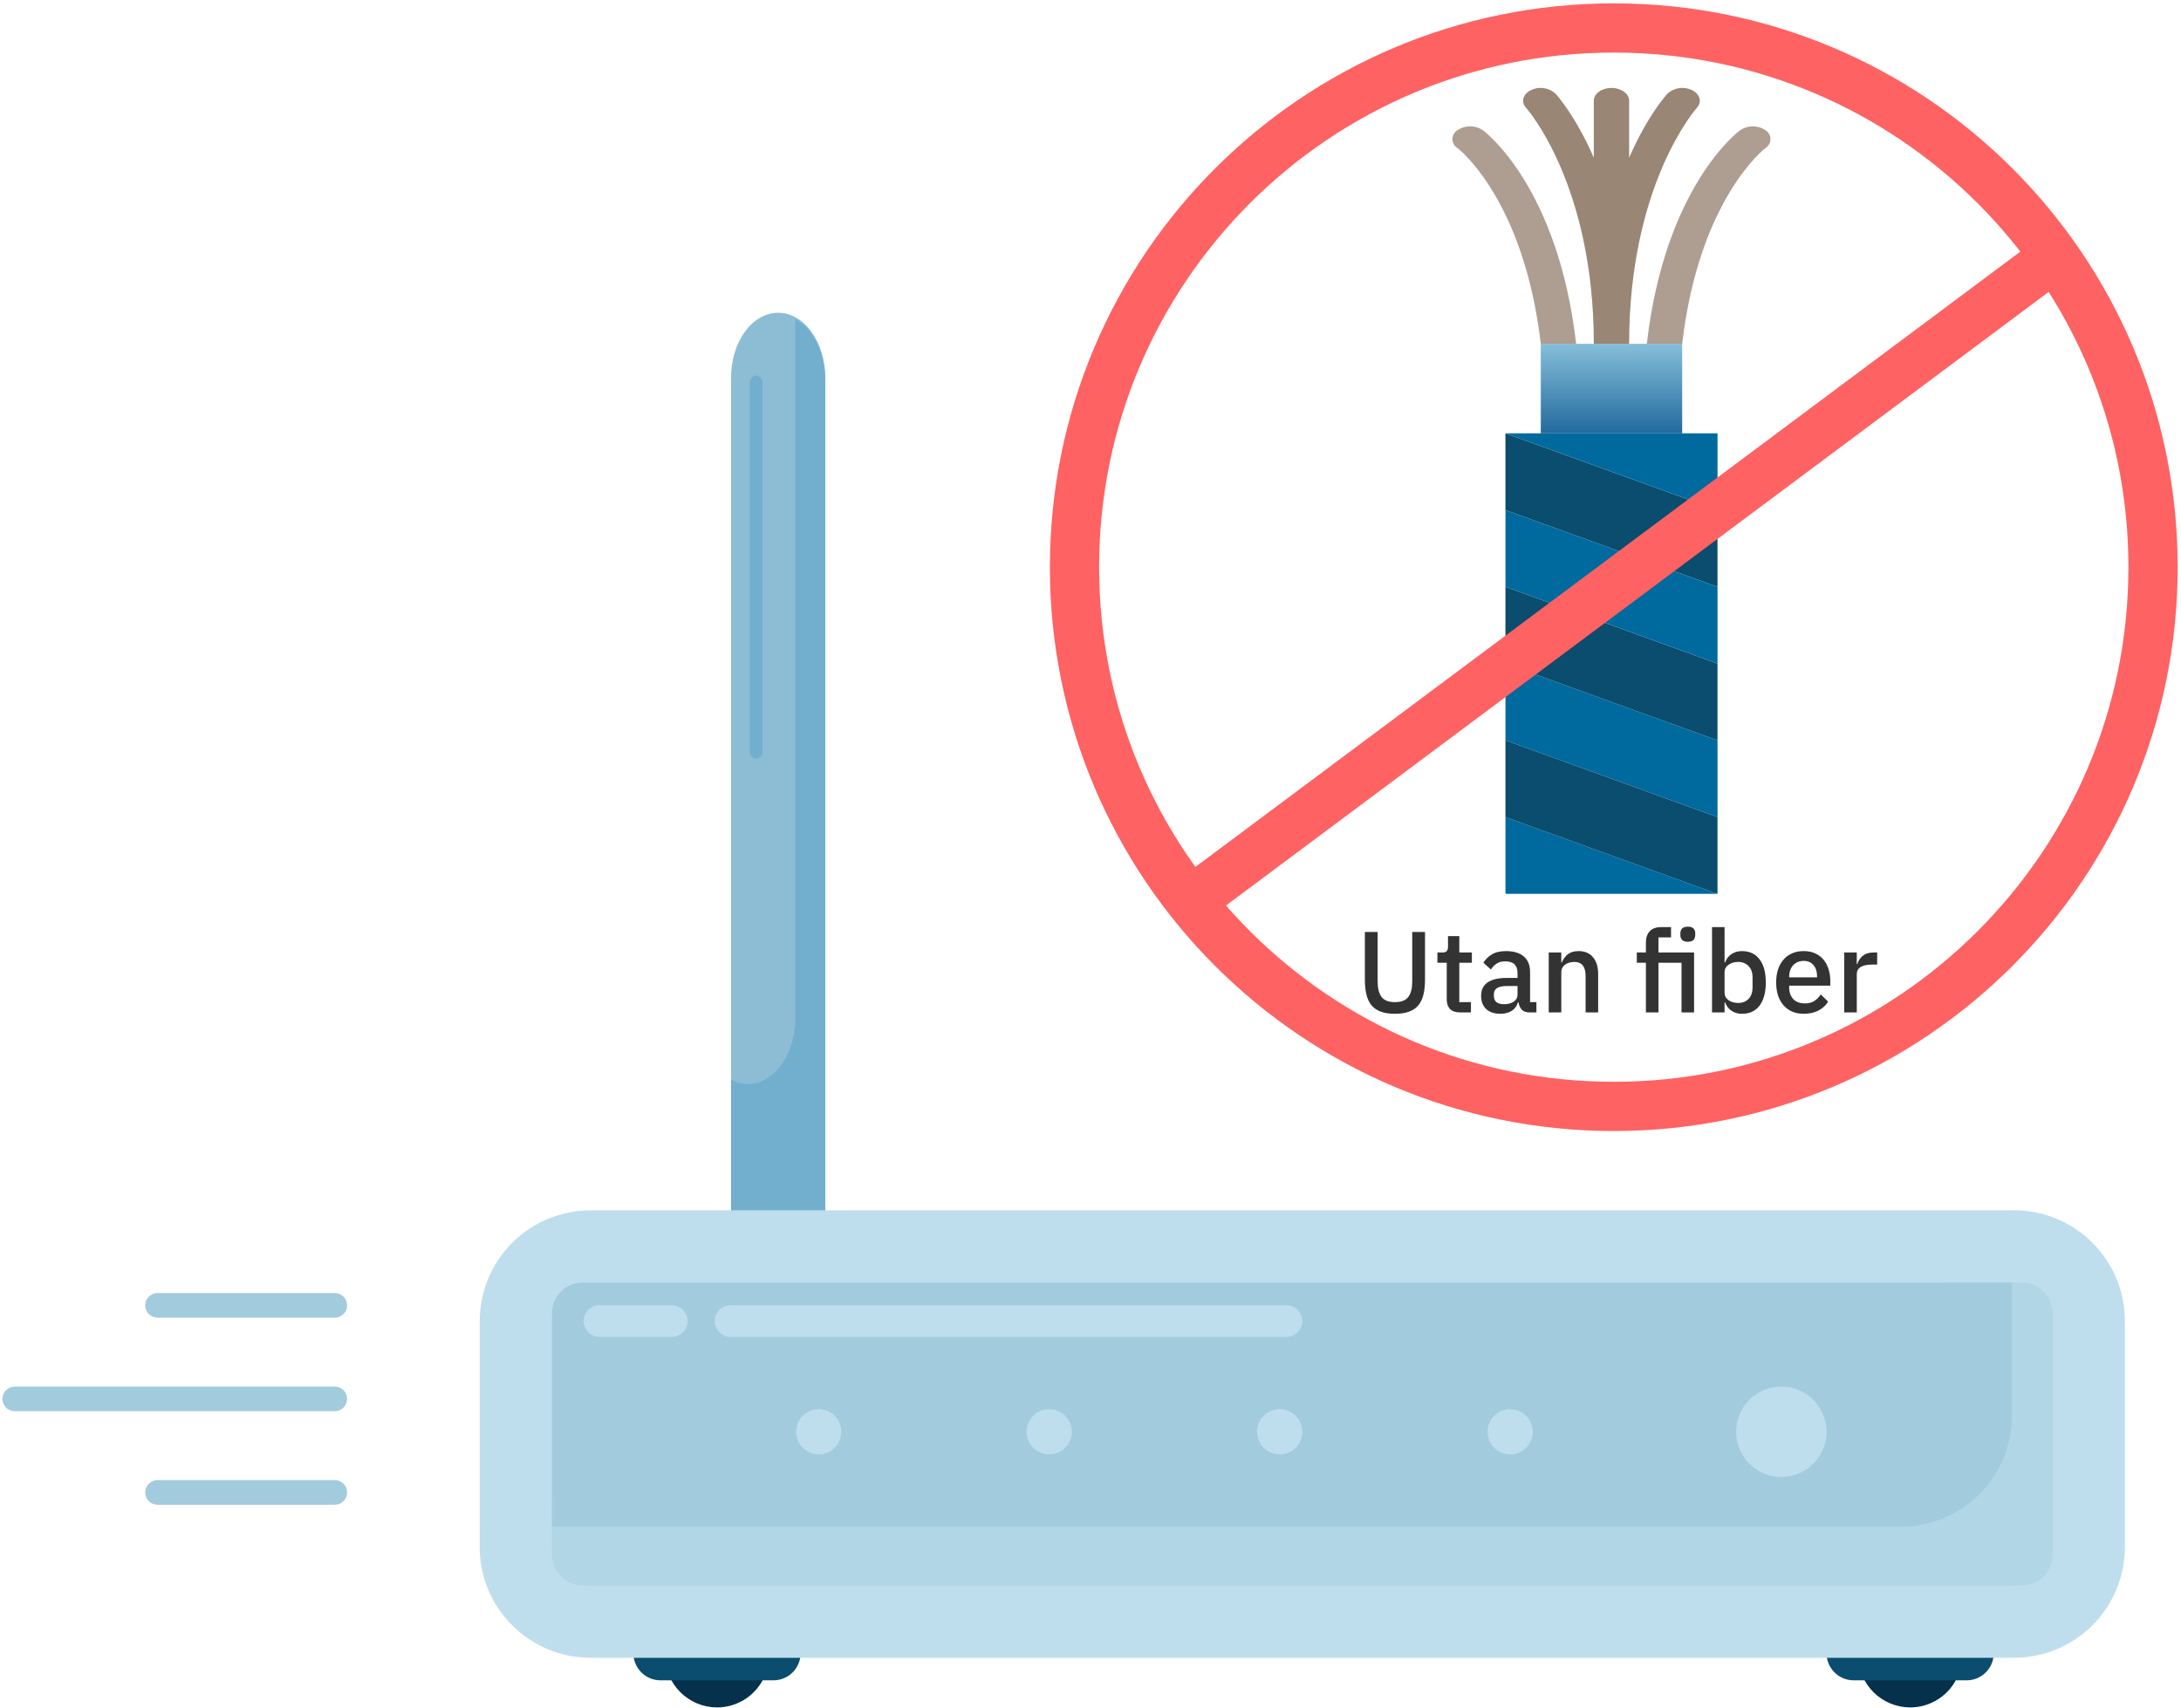 <svg width="443" height="347" viewBox="0 0 443 347" fill="none" xmlns="http://www.w3.org/2000/svg">
<path d="M387.985 346.842C390.073 346.842 392.114 346.223 393.85 345.063C395.586 343.903 396.938 342.254 397.737 340.325C398.536 338.396 398.745 336.274 398.338 334.226C397.93 332.179 396.925 330.298 395.449 328.821C393.972 327.345 392.092 326.34 390.044 325.932C387.996 325.525 385.874 325.734 383.945 326.533C382.016 327.332 380.367 328.684 379.207 330.42C378.047 332.156 377.428 334.197 377.428 336.285C377.437 339.082 378.552 341.762 380.53 343.74C382.508 345.718 385.188 346.833 387.985 346.842Z" fill="#05314D"/>
<path d="M376.51 341.335H399.46C400.921 341.335 402.322 340.754 403.355 339.721C404.388 338.689 404.968 337.288 404.968 335.827C404.968 334.366 404.388 332.965 403.355 331.932C402.322 330.899 400.921 330.319 399.46 330.319H376.51C375.049 330.319 373.648 330.899 372.615 331.932C371.582 332.965 371.002 334.366 371.002 335.827C371.002 337.288 371.582 338.689 372.615 339.721C373.648 340.754 375.049 341.335 376.51 341.335Z" fill="#0A4D6E"/>
<path d="M145.632 346.842C147.72 346.842 149.76 346.223 151.496 345.063C153.232 343.903 154.585 342.254 155.384 340.325C156.183 338.396 156.392 336.274 155.984 334.226C155.577 332.179 154.571 330.298 153.095 328.821C151.619 327.345 149.738 326.34 147.69 325.932C145.643 325.525 143.52 325.734 141.591 326.533C139.663 327.332 138.014 328.684 136.854 330.42C135.694 332.156 135.074 334.197 135.074 336.285C135.083 339.082 136.199 341.762 138.177 343.74C140.155 345.718 142.835 346.833 145.632 346.842Z" fill="#05314D"/>
<path d="M134.156 341.335H157.106C158.566 341.335 159.967 340.754 161 339.721C162.033 338.689 162.613 337.288 162.613 335.827C162.613 334.366 162.033 332.965 161 331.932C159.967 330.899 158.566 330.319 157.106 330.319H134.156C132.696 330.319 131.295 330.899 130.262 331.932C129.229 332.965 128.648 334.366 128.648 335.827C128.648 337.288 129.229 338.689 130.262 339.721C131.295 340.754 132.696 341.335 134.156 341.335Z" fill="#0A4D6E"/>
<path d="M158.056 298.347C160.592 298.336 163.022 296.937 164.815 294.456C166.609 291.974 167.619 288.61 167.627 285.1V76.779C167.627 73.266 166.618 69.897 164.823 67.412C163.029 64.928 160.594 63.533 158.056 63.533C155.517 63.533 153.083 64.928 151.288 67.412C149.493 69.897 148.484 73.266 148.484 76.779V285.1C148.492 288.61 149.503 291.974 151.296 294.456C153.089 296.937 155.519 298.336 158.056 298.347Z" fill="#8CBDD5"/>
<path d="M151.964 220.199C154.501 220.188 156.931 218.791 158.724 216.313C160.517 213.835 161.528 210.477 161.536 206.972V64.809C163.326 65.78 164.864 67.472 165.95 69.666C167.036 71.86 167.62 74.454 167.627 77.112V285.121C167.627 288.628 166.618 291.993 164.824 294.473C163.029 296.953 160.594 298.347 158.056 298.347C155.517 298.347 153.083 296.953 151.288 294.473C149.493 291.993 148.484 288.628 148.484 285.121V219.271C149.592 219.88 150.772 220.194 151.964 220.199Z" fill="#72AFCE"/>
<path d="M119.889 336.745H409.139C415.088 336.728 420.789 334.357 424.995 330.15C429.202 325.943 431.573 320.243 431.59 314.294V268.312C431.573 262.363 429.202 256.662 424.996 252.456C420.789 248.249 415.088 245.878 409.139 245.861H119.889C113.94 245.878 108.239 248.249 104.033 252.456C99.826 256.663 97.455 262.363 97.438 268.312V314.291C97.454 320.241 99.825 325.942 104.032 330.149C108.239 334.356 113.939 336.728 119.889 336.745Z" fill="#BFDEED"/>
<path d="M118.327 260.549H410.696C412.341 260.549 413.919 261.202 415.083 262.366C416.246 263.529 416.899 265.107 416.899 266.752V315.851C416.899 317.497 416.246 319.074 415.083 320.238C413.919 321.401 412.341 322.055 410.696 322.055H118.327C116.682 322.055 115.105 321.401 113.942 320.238C112.778 319.075 112.125 317.498 112.125 315.853V266.751C112.125 265.106 112.778 263.529 113.942 262.365C115.105 261.202 116.682 260.549 118.327 260.549Z" fill="#A2CBDE"/>
<path d="M388.025 304.613C390.076 304.587 392.035 303.76 393.486 302.31C394.936 300.859 395.762 298.9 395.789 296.849V260.549H409.139C411.19 260.576 413.149 261.403 414.599 262.853C416.049 264.303 416.876 266.262 416.903 268.313V314.293C416.876 316.344 416.049 318.303 414.599 319.753C413.149 321.204 411.19 322.03 409.139 322.057H119.889C117.838 322.03 115.879 321.204 114.429 319.753C112.979 318.303 112.152 316.344 112.125 314.293V304.615L388.025 304.613Z" fill="#A2CBDE"/>
<path d="M352.643 290.843C352.642 292.658 353.181 294.434 354.189 295.944C355.198 297.454 356.632 298.63 358.309 299.325C359.987 300.02 361.833 300.202 363.614 299.848C365.395 299.494 367.031 298.62 368.315 297.336C369.599 296.052 370.473 294.416 370.828 292.635C371.182 290.854 371 289.008 370.305 287.33C369.61 285.652 368.433 284.218 366.923 283.21C365.413 282.201 363.638 281.663 361.822 281.663C360.617 281.663 359.423 281.901 358.309 282.362C357.196 282.823 356.184 283.499 355.331 284.352C354.479 285.204 353.803 286.216 353.341 287.33C352.88 288.443 352.643 289.637 352.643 290.843Z" fill="#BFDEED"/>
<path d="M302.152 290.844C302.152 291.753 302.422 292.641 302.927 293.397C303.431 294.152 304.149 294.741 304.988 295.089C305.828 295.436 306.752 295.527 307.643 295.35C308.534 295.173 309.353 294.735 309.995 294.093C310.638 293.45 311.075 292.632 311.252 291.74C311.43 290.849 311.339 289.926 310.991 289.086C310.643 288.247 310.054 287.529 309.299 287.024C308.543 286.519 307.655 286.25 306.747 286.25C305.528 286.25 304.36 286.734 303.498 287.596C302.636 288.457 302.152 289.626 302.152 290.844Z" fill="#BFDEED"/>
<path d="M255.336 290.844C255.336 291.753 255.605 292.641 256.11 293.397C256.615 294.152 257.333 294.741 258.172 295.089C259.011 295.436 259.935 295.527 260.826 295.35C261.718 295.173 262.536 294.735 263.179 294.093C263.821 293.45 264.259 292.632 264.436 291.74C264.613 290.849 264.522 289.926 264.175 289.086C263.827 288.247 263.238 287.529 262.483 287.024C261.727 286.519 260.839 286.25 259.93 286.25C258.712 286.25 257.543 286.734 256.682 287.596C255.82 288.457 255.336 289.626 255.336 290.844Z" fill="#BFDEED"/>
<path d="M208.516 290.844C208.516 291.753 208.785 292.641 209.29 293.397C209.795 294.152 210.512 294.741 211.352 295.089C212.191 295.436 213.115 295.527 214.006 295.35C214.897 295.173 215.716 294.735 216.358 294.093C217.001 293.45 217.438 292.632 217.616 291.74C217.793 290.849 217.702 289.926 217.354 289.086C217.007 288.247 216.418 287.529 215.662 287.024C214.907 286.519 214.018 286.25 213.11 286.25C211.891 286.25 210.723 286.734 209.861 287.596C209 288.457 208.516 289.626 208.516 290.844Z" fill="#BFDEED"/>
<path d="M161.697 290.844C161.697 291.753 161.967 292.641 162.472 293.397C162.976 294.152 163.694 294.741 164.533 295.089C165.373 295.436 166.297 295.527 167.188 295.35C168.079 295.173 168.898 294.735 169.54 294.093C170.183 293.45 170.62 292.632 170.797 291.74C170.975 290.849 170.884 289.926 170.536 289.086C170.188 288.247 169.599 287.529 168.844 287.024C168.088 286.519 167.2 286.25 166.291 286.25C165.688 286.25 165.091 286.369 164.533 286.6C163.976 286.831 163.47 287.169 163.043 287.596C162.616 288.022 162.278 288.529 162.047 289.086C161.816 289.643 161.697 290.241 161.697 290.844Z" fill="#BFDEED"/>
<path d="M148.387 271.565H261.302C262.154 271.565 262.972 271.226 263.574 270.624C264.177 270.021 264.515 269.204 264.515 268.352C264.515 267.499 264.177 266.682 263.574 266.079C262.972 265.477 262.154 265.138 261.302 265.138H148.387C147.535 265.138 146.718 265.477 146.115 266.079C145.512 266.682 145.174 267.499 145.174 268.352C145.174 269.204 145.512 270.021 146.115 270.624C146.718 271.226 147.535 271.565 148.387 271.565Z" fill="#BFDEED"/>
<path d="M121.765 271.565H136.451C137.303 271.565 138.12 271.226 138.723 270.624C139.326 270.021 139.664 269.204 139.664 268.352C139.664 267.499 139.326 266.682 138.723 266.079C138.12 265.477 137.303 265.138 136.451 265.138H121.762C120.91 265.138 120.093 265.477 119.49 266.079C118.887 266.682 118.549 267.499 118.549 268.352C118.549 269.204 118.887 270.021 119.49 270.624C120.093 271.226 120.91 271.565 121.762 271.565" fill="#BFDEED"/>
<g style="mix-blend-mode:multiply" opacity="0.53">
<mask id="mask0_48_6077" style="mask-type:luminance" maskUnits="userSpaceOnUse" x="97" y="245" width="335" height="92">
<path d="M431.594 245.861H97.439V336.743H431.594V245.861Z" fill="white"/>
</mask>
<g mask="url(#mask0_48_6077)">
<path d="M386.188 310.121C392.139 310.106 397.841 307.736 402.05 303.529C406.259 299.322 408.631 293.62 408.648 287.67V245.861H409.146C415.095 245.878 420.796 248.249 425.003 252.456C429.21 256.663 431.581 262.364 431.599 268.313V314.292C431.582 320.242 429.21 325.944 425.002 330.151C420.795 334.358 415.093 336.729 409.142 336.746H119.891C113.942 336.728 108.241 334.357 104.035 330.151C99.828 325.944 97.457 320.243 97.439 314.294V310.124L386.188 310.121Z" fill="#BFDEED"/>
</g>
</g>
<path d="M153.589 154.14C153.927 154.139 154.251 153.988 154.49 153.719C154.729 153.451 154.864 153.087 154.865 152.707V77.728C154.865 77.348 154.73 76.983 154.491 76.714C154.252 76.445 153.927 76.294 153.589 76.294C153.25 76.294 152.926 76.445 152.686 76.714C152.447 76.983 152.312 77.348 152.312 77.728V152.707C152.313 153.087 152.448 153.451 152.687 153.719C152.926 153.988 153.25 154.139 153.589 154.14Z" fill="#72AFCE"/>
<path d="M32 265.166H68" stroke="#A2CBDE" stroke-width="5" stroke-linecap="round"/>
<path d="M3 284.166L68 284.166" stroke="#A2CBDE" stroke-width="5" stroke-linecap="round"/>
<path d="M32 303.166H68" stroke="#A2CBDE" stroke-width="5" stroke-linecap="round"/>
<path d="M348.861 165.982L305.787 150.391V134.8L348.861 150.391V165.982Z" fill="#006A9E"/>
<path d="M305.787 181.574V165.983L348.861 181.574H305.787Z" fill="#006A9E"/>
<path d="M348.855 181.574L305.781 165.983V150.391L348.855 165.983V181.574Z" fill="#0A4D6E"/>
<path d="M348.855 150.39L305.781 134.799V119.208L348.855 134.799V150.39Z" fill="#0A4D6E"/>
<path d="M348.855 103.617V119.208L305.781 103.617V88.026L348.855 103.617Z" fill="#0A4D6E"/>
<path d="M348.861 88.025V103.616L305.787 88.025H348.861Z" fill="#006A9E"/>
<path d="M348.861 134.799L305.787 119.208V103.617L348.861 119.208V134.799Z" fill="#006A9E"/>
<path d="M341.68 69.835H312.963V88.025H341.68V69.835Z" fill="url(#paint0_linear_48_6077)"/>
<path d="M353.499 26.422C354.248 25.928 355.126 25.665 356.024 25.664C356.921 25.663 357.799 25.925 358.55 26.417C358.87 26.603 359.136 26.868 359.322 27.188C359.509 27.507 359.609 27.869 359.613 28.239C359.617 28.608 359.526 28.973 359.347 29.296C359.168 29.62 358.908 29.891 358.593 30.084C358.456 30.183 345.125 40.421 341.679 69.835H334.5C338.158 38.067 352.875 26.872 353.499 26.422Z" fill="#AD9E91"/>
<path d="M296.068 26.422C296.821 25.925 297.704 25.66 298.607 25.66C299.51 25.66 300.392 25.925 301.146 26.422C301.768 26.872 316.485 38.067 320.143 69.835H312.963C309.531 40.533 296.287 30.261 296.054 30.084C295.736 29.895 295.474 29.625 295.292 29.304C295.11 28.982 295.015 28.618 295.016 28.248C295.018 27.878 295.116 27.515 295.3 27.195C295.484 26.874 295.749 26.607 296.068 26.42V26.422Z" fill="#AD9E91"/>
<path d="M309.971 21.899C308.876 20.706 309.327 19.095 310.972 18.3C311.779 17.909 312.684 17.769 313.571 17.897C314.459 18.026 315.287 18.416 315.95 19.02C316.256 19.355 320.043 23.577 323.729 32.036V20.461C323.729 19.027 325.337 17.863 327.318 17.863C329.3 17.863 330.908 19.027 330.908 20.461V32.035C334.594 23.577 338.382 19.354 338.69 19.019C339.352 18.419 340.178 18.029 341.062 17.901C341.946 17.772 342.849 17.91 343.654 18.296C345.303 19.09 345.755 20.701 344.668 21.896C344.531 22.047 330.909 37.407 330.909 69.835H323.732C323.732 37.477 310.167 22.117 309.974 21.899H309.971Z" fill="#998675"/>
<path d="M279.826 189.317V199.381C279.826 200.77 280.092 201.815 280.622 202.517C281.153 203.219 282.058 203.571 283.337 203.571C284.617 203.571 285.522 203.219 286.052 202.517C286.583 201.815 286.848 200.77 286.848 199.381V189.317H289.446V198.96C289.446 200.161 289.337 201.199 289.118 202.073C288.9 202.946 288.549 203.672 288.065 204.249C287.581 204.811 286.949 205.232 286.169 205.513C285.405 205.794 284.461 205.934 283.337 205.934C282.214 205.934 281.262 205.794 280.482 205.513C279.717 205.232 279.093 204.811 278.609 204.249C278.126 203.672 277.775 202.946 277.556 202.073C277.338 201.199 277.229 200.161 277.229 198.96V189.317H279.826Z" fill="#333333"/>
<path d="M296.55 205.654C295.661 205.654 294.99 205.427 294.538 204.975C294.085 204.507 293.859 203.851 293.859 203.009V195.566H291.963V193.483H292.993C293.414 193.483 293.703 193.389 293.859 193.202C294.031 193.015 294.116 192.711 294.116 192.289V190.159H296.41V193.483H298.961V195.566H296.41V203.571H298.774V205.654H296.55Z" fill="#333333"/>
<path d="M310.646 205.654C309.975 205.654 309.46 205.466 309.101 205.092C308.742 204.702 308.524 204.21 308.446 203.617H308.329C308.095 204.382 307.666 204.959 307.041 205.349C306.417 205.739 305.661 205.934 304.771 205.934C303.507 205.934 302.532 205.607 301.845 204.951C301.175 204.296 300.839 203.414 300.839 202.307C300.839 201.09 301.276 200.177 302.15 199.568C303.039 198.96 304.334 198.655 306.035 198.655H308.235V197.626C308.235 196.877 308.032 196.299 307.627 195.894C307.221 195.488 306.589 195.285 305.731 195.285C305.013 195.285 304.428 195.441 303.975 195.753C303.523 196.065 303.141 196.463 302.829 196.947L301.307 195.566C301.713 194.879 302.282 194.318 303.016 193.881C303.749 193.428 304.709 193.202 305.895 193.202C307.471 193.202 308.68 193.569 309.522 194.302C310.365 195.035 310.786 196.089 310.786 197.462V203.571H312.073V205.654H310.646ZM305.497 203.992C306.292 203.992 306.948 203.82 307.463 203.477C307.978 203.118 308.235 202.642 308.235 202.049V200.294H306.082C304.319 200.294 303.437 200.84 303.437 201.932V202.353C303.437 202.9 303.616 203.313 303.975 203.594C304.35 203.859 304.857 203.992 305.497 203.992Z" fill="#333333"/>
<path d="M314.574 205.654V193.483H317.125V195.496H317.242C317.507 194.84 317.905 194.294 318.436 193.857C318.982 193.421 319.723 193.202 320.659 193.202C321.907 193.202 322.875 193.616 323.561 194.443C324.263 195.254 324.615 196.416 324.615 197.93V205.654H322.063V198.258C322.063 196.354 321.299 195.402 319.77 195.402C319.442 195.402 319.114 195.449 318.787 195.543C318.475 195.621 318.194 195.745 317.944 195.917C317.694 196.089 317.492 196.307 317.336 196.572C317.195 196.838 317.125 197.15 317.125 197.509V205.654H314.574Z" fill="#333333"/>
<path d="M334.314 195.566H332.465V193.483H334.314V191.47C334.314 190.487 334.571 189.723 335.086 189.176C335.601 188.615 336.373 188.334 337.403 188.334H339.416V190.417H336.865V193.483H344.097V205.654H341.546V195.566H336.865V205.654H334.314V195.566ZM342.833 191.306C342.303 191.306 341.913 191.181 341.663 190.932C341.429 190.682 341.312 190.362 341.312 189.972V189.574C341.312 189.184 341.429 188.864 341.663 188.615C341.913 188.365 342.303 188.24 342.833 188.24C343.364 188.24 343.746 188.365 343.98 188.615C344.214 188.864 344.331 189.184 344.331 189.574V189.972C344.331 190.362 344.214 190.682 343.98 190.932C343.746 191.181 343.364 191.306 342.833 191.306Z" fill="#333333"/>
<path d="M347.739 188.334H350.29V195.496H350.407C350.672 194.762 351.101 194.201 351.694 193.811C352.303 193.405 353.012 193.202 353.824 193.202C355.369 193.202 356.562 193.764 357.405 194.887C358.247 195.995 358.669 197.555 358.669 199.568C358.669 201.581 358.247 203.149 357.405 204.273C356.562 205.381 355.369 205.934 353.824 205.934C353.012 205.934 352.303 205.732 351.694 205.326C351.101 204.92 350.672 204.359 350.407 203.641H350.29V205.654H347.739V188.334ZM353.051 203.734C353.941 203.734 354.651 203.454 355.181 202.892C355.712 202.314 355.977 201.558 355.977 200.621V198.515C355.977 197.579 355.712 196.83 355.181 196.268C354.651 195.691 353.941 195.402 353.051 195.402C352.271 195.402 351.616 195.597 351.085 195.987C350.555 196.362 350.29 196.861 350.29 197.485V201.651C350.29 202.275 350.555 202.783 351.085 203.173C351.616 203.547 352.271 203.734 353.051 203.734Z" fill="#333333"/>
<path d="M366.364 205.934C365.49 205.934 364.71 205.786 364.024 205.49C363.337 205.193 362.752 204.772 362.268 204.226C361.785 203.664 361.41 202.993 361.145 202.213C360.895 201.417 360.77 200.536 360.77 199.568C360.77 198.601 360.895 197.727 361.145 196.947C361.41 196.151 361.785 195.48 362.268 194.934C362.752 194.372 363.337 193.943 364.024 193.647C364.71 193.35 365.49 193.202 366.364 193.202C367.254 193.202 368.034 193.358 368.705 193.67C369.391 193.982 369.961 194.419 370.413 194.981C370.866 195.527 371.201 196.167 371.42 196.9C371.654 197.633 371.771 198.421 371.771 199.264V200.224H363.415V200.621C363.415 201.558 363.688 202.33 364.234 202.939C364.796 203.532 365.592 203.828 366.622 203.828C367.371 203.828 368.003 203.664 368.517 203.336C369.032 203.009 369.469 202.564 369.828 202.002L371.326 203.477C370.874 204.226 370.218 204.827 369.36 205.279C368.502 205.716 367.503 205.934 366.364 205.934ZM366.364 195.192C365.927 195.192 365.522 195.27 365.147 195.426C364.788 195.582 364.476 195.8 364.211 196.081C363.961 196.362 363.766 196.697 363.626 197.087C363.485 197.477 363.415 197.907 363.415 198.375V198.538H369.079V198.304C369.079 197.368 368.837 196.619 368.354 196.058C367.87 195.48 367.207 195.192 366.364 195.192Z" fill="#333333"/>
<path d="M374.595 205.654V193.483H377.146V195.823H377.263C377.435 195.199 377.794 194.653 378.34 194.185C378.886 193.717 379.643 193.483 380.61 193.483H381.289V195.94H380.282C379.268 195.94 378.488 196.104 377.942 196.432C377.411 196.76 377.146 197.243 377.146 197.883V205.654H374.595Z" fill="#333333"/>
<path d="M327.786 224.752C388.28 224.752 437.321 175.712 437.321 115.217C437.321 54.722 388.28 5.681 327.786 5.681C267.291 5.681 218.25 54.722 218.25 115.217C218.25 175.712 267.291 224.752 327.786 224.752Z" stroke="#FF6262" stroke-width="10"/>
<path d="M416.256 52.959L243.059 182.155" stroke="#FF6262" stroke-width="10"/>
<defs>
<linearGradient id="paint0_linear_48_6077" x1="327.322" y1="69.835" x2="327.322" y2="88.025" gradientUnits="userSpaceOnUse">
<stop stop-color="#86BED9"/>
<stop offset="1" stop-color="#226A9E"/>
</linearGradient>
</defs>
</svg>
